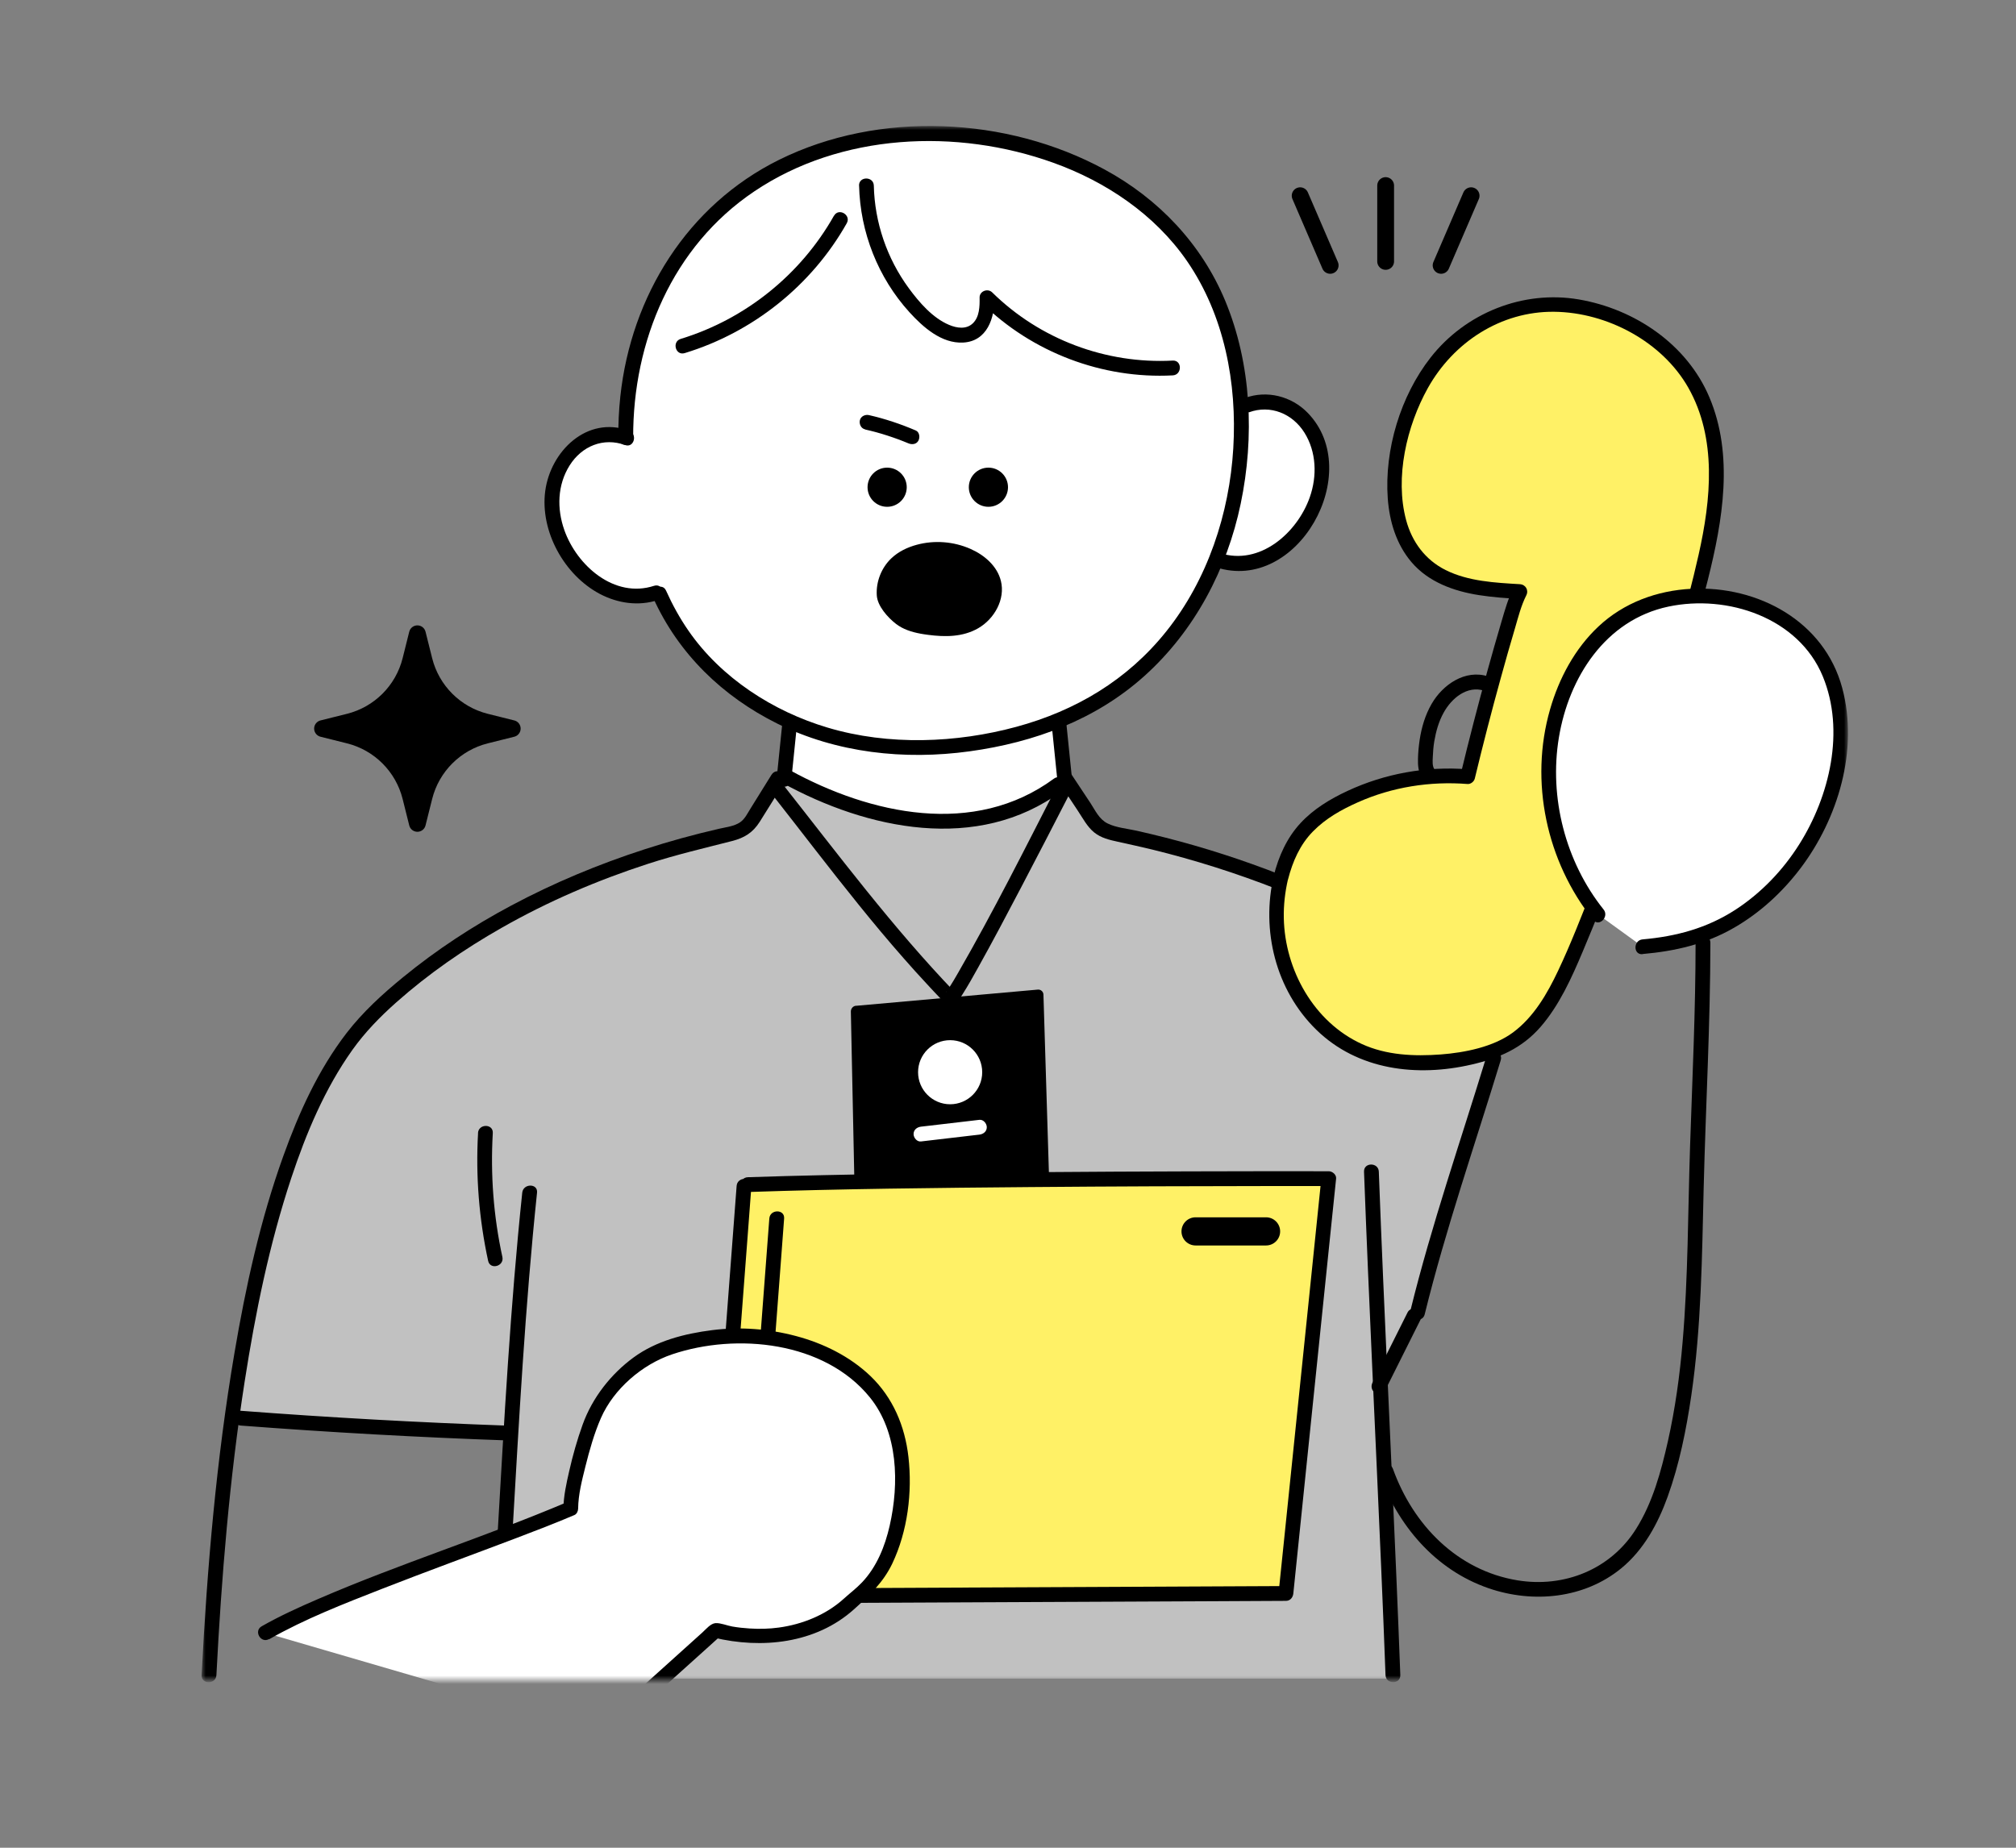 <svg width="240" height="220" viewBox="0 0 240 220" fill="none" xmlns="http://www.w3.org/2000/svg">
    <rect x="0" y="0" width="240" height="220" fill="#808080" stroke="none"/>
    <mask id="mask0_1182_19300" style="mask-type:alpha" maskUnits="userSpaceOnUse" x="0" y="0" width="240" height="220">
        <rect width="240" height="220" fill="#D9D9D9" />
    </mask>
    <g mask="url(#mask0_1182_19300)">
        <mask id="mask1_1182_19300" style="mask-type:alpha" maskUnits="userSpaceOnUse" x="24" y="15" width="196"
            height="185">
            <rect x="24" y="15" width="196" height="185" fill="#C4C4C4" />
        </mask>
        <g mask="url(#mask1_1182_19300)">
            <path
                d="M126.049 85.978C126.284 88.251 126.51 90.524 126.745 92.796L125.898 93.467C121.342 96.888 115.411 98.188 109.732 97.744C104.044 97.299 98.591 95.228 93.599 92.469L93.364 92.444C93.591 90.289 93.8 88.134 94.027 85.978L94.061 85.911C103.926 90.364 115.68 89.769 125.915 85.87C125.94 85.861 125.965 85.853 125.99 85.836L126.049 85.978Z"
                fill="white" />
            <path
                d="M154.64 49.375C152.895 47.849 150.512 47.396 148.457 48.209L147.718 48.243C147.374 42.18 145.739 36.167 142.408 31.111C135.722 20.947 122.995 15.999 110.831 15.907C89.455 15.765 74.371 30.599 74.489 52.033C72.467 51.312 70.168 51.773 68.457 53.258C66.712 54.784 65.655 57.35 65.697 59.916C65.73 61.694 66.267 63.421 67.039 64.939C69.178 69.099 73.532 71.74 77.525 70.725H78.524C81.636 77.728 86.485 81.828 91.745 84.721C102.047 90.407 114.866 90.046 125.915 85.837C132.668 83.254 138.364 78.189 142.106 72C143.155 70.272 144.044 68.461 144.791 66.591L145 66.675C149.136 68.101 153.817 65.417 156.057 61.048C156.838 59.53 157.366 57.803 157.4 56.025C157.45 53.459 156.385 50.901 154.64 49.375Z"
                fill="white" />
            <path
                d="M49.689 75.461L50.478 78.614C51.384 82.228 54.211 85.054 57.827 85.96L60.981 86.748L57.827 87.537C54.211 88.442 51.384 91.268 50.478 94.882L49.689 98.035L48.901 94.882C47.995 91.268 45.168 88.442 41.552 87.537L38.398 86.748L41.552 85.96C45.168 85.054 47.995 82.228 48.901 78.614L49.689 75.461Z"
                fill="black" stroke="black" stroke-width="2" stroke-linecap="round" stroke-linejoin="round" />
            <path
                d="M92.416 92.527L88.222 98.397C88.222 98.397 65.822 100.913 40.403 124.393C40.403 124.393 29.497 147.874 27.953 168.838L60.537 170.515L58.02 199.866H165.403L165.688 191.48L163.725 165.484L168.759 156.26L180.504 114.33L134.53 99.236L131.25 98.397L126.804 92.527C126.804 92.527 126.326 96.72 109.933 97.559C109.933 97.559 98.146 95.882 92.408 92.527H92.416Z"
                fill="#C1C1C1" />
            <path
                d="M75.377 52.116C75.335 40.627 80.05 29.34 89.79 22.791C100.1 15.847 113.892 15.243 125.394 19.378C131.661 21.625 137.483 25.541 141.3 31.067C145.763 37.55 147.282 45.617 146.82 53.374C146.359 61.131 143.767 69.013 138.842 75.177C134.228 80.955 128.07 84.619 120.99 86.54C113.909 88.46 105.813 88.812 98.523 86.632C92.038 84.703 85.855 80.72 81.971 75.11C80.922 73.6 80.042 71.99 79.287 70.313C78.817 69.282 77.298 70.179 77.768 71.202C80.772 77.852 86.032 82.925 92.533 86.154C99.597 89.659 107.668 90.523 115.419 89.458C123.171 88.393 130.47 85.676 136.25 80.477C142.206 75.118 146.074 67.781 147.701 59.982C149.362 52.024 148.993 43.361 145.856 35.806C143.037 29.038 137.911 23.654 131.485 20.174C119.874 13.877 104.664 13.13 92.751 19.026C81.837 24.426 75.134 35.244 73.85 47.193C73.674 48.829 73.599 50.472 73.607 52.116C73.607 53.248 75.369 53.248 75.369 52.116H75.377Z"
                fill="black" />
            <path
                d="M74.882 51.277C69.882 49.457 65.537 53.717 64.908 58.472C64.278 63.227 67.156 68.468 71.409 70.715C73.549 71.839 76.015 72.2 78.33 71.445C79.404 71.093 78.943 69.399 77.861 69.751C73.137 71.286 68.674 67.344 67.181 63.109C66.283 60.56 66.35 57.743 67.81 55.42C69.27 53.097 71.846 52.057 74.413 52.988C75.478 53.374 75.939 51.671 74.882 51.294V51.277Z"
                fill="black" />
            <path
                d="M148.692 49.09C151.242 48.159 153.877 49.249 155.294 51.522C156.712 53.794 156.821 56.662 155.924 59.211C154.43 63.455 149.967 67.388 145.244 65.853C144.162 65.501 143.7 67.203 144.774 67.547C154.472 70.692 162.56 56.201 155.664 49.14C153.742 47.169 150.823 46.431 148.231 47.379C147.174 47.765 147.627 49.467 148.7 49.073L148.692 49.09Z"
                fill="black" />
            <path
                d="M91.854 92.233L89.337 96.284C88.985 96.846 88.674 97.516 88.112 97.902C87.416 98.38 86.418 98.489 85.612 98.674C82.617 99.361 79.656 100.175 76.736 101.122C71.267 102.892 65.931 105.114 60.855 107.823C56.309 110.246 51.98 113.081 47.995 116.343C45.537 118.355 43.196 120.485 41.258 123.001C37.894 127.37 35.579 132.485 33.725 137.651C30.998 145.232 29.253 153.165 27.911 161.098C25.755 173.777 24.664 186.616 24.001 199.446C23.943 200.578 25.704 200.578 25.763 199.446C26.367 187.756 27.324 176.058 29.127 164.486C30.402 156.301 32.063 148.133 34.673 140.267C36.443 134.926 38.674 129.617 41.946 125.014C43.456 122.892 45.243 121.064 47.189 119.336C51.023 115.932 55.26 113.005 59.715 110.473C65.251 107.319 71.141 104.795 77.198 102.833C80.486 101.768 83.825 100.988 87.164 100.133C88.632 99.755 89.622 99.135 90.436 97.86C91.434 96.3 92.391 94.707 93.372 93.131C93.968 92.166 92.45 91.277 91.854 92.242V92.233Z"
                fill="black" />
            <path
                d="M126.056 93.124L128.296 96.504C128.884 97.384 129.42 98.432 130.259 99.112C131.098 99.791 132.105 100.009 133.095 100.227C134.454 100.529 135.805 100.822 137.155 101.149C142.222 102.391 147.197 103.967 152.046 105.871C153.103 106.29 153.556 104.588 152.516 104.177C148.036 102.416 143.447 100.931 138.783 99.741C137.617 99.447 136.451 99.162 135.285 98.902C134.186 98.659 132.885 98.55 131.862 98.047C130.838 97.543 130.385 96.478 129.815 95.615L127.575 92.235C126.954 91.296 125.427 92.177 126.056 93.124Z"
                fill="black" />
            <path
                d="M152.498 104.476C151.306 109.348 152.129 114.698 154.838 118.925C156.139 120.954 157.867 122.698 159.864 124.04C162.674 125.927 166.206 126.623 169.553 126.531C171.348 126.48 172.775 126.396 174.528 126.002C176.189 125.633 178.32 125.097 179.796 124.224C180.107 124.04 180.4 123.847 180.694 123.621C182.892 121.96 184.444 119.654 185.686 117.231C186.508 115.637 187.204 113.985 187.892 112.333C193.572 98.765 198.303 84.794 202.028 70.564C203.622 64.492 205.031 58.169 203.974 51.989C203.479 49.096 202.347 46.303 200.602 43.939C198.857 41.574 196.5 39.872 193.924 38.58C190.845 37.037 187.238 36.031 183.773 36.291C180.996 36.501 178.253 37.356 175.862 38.773C175.283 39.117 174.721 39.503 174.192 39.913C169.377 43.679 167.045 49.389 166.265 55.016C165.619 59.696 166.281 65.113 170.535 67.981C173.437 69.935 177.313 70.228 180.954 70.446L180.451 71.427C178.337 78.388 176.432 85.406 174.729 92.476C169.687 92.04 164.528 93.046 160.023 95.344C158.093 96.325 156.248 97.566 154.905 99.268C153.714 100.778 152.959 102.606 152.498 104.476Z"
                fill="#FFF166" />
            <path
                d="M151.643 104.241C150.116 110.765 151.861 117.876 156.702 122.606C161.635 127.428 168.682 128.258 175.2 126.749C178.438 126.002 181.19 124.811 183.405 122.262C185.62 119.713 187.096 116.442 188.43 113.273C191.433 106.136 194.177 98.891 196.652 91.545C199.126 84.199 201.408 76.626 203.313 69.046C205.083 61.993 206.433 54.194 203.48 47.259C200.804 40.97 194.605 36.794 187.96 35.654C181.316 34.513 174.454 37.264 170.301 42.58C166.727 47.15 164.797 53.54 165.209 59.335C165.41 62.086 166.224 64.803 168.036 66.933C170.058 69.306 173.069 70.388 176.064 70.857C177.683 71.109 179.311 71.226 180.947 71.318L180.183 69.993C179.537 71.26 179.168 72.585 178.766 73.951C178.187 75.922 177.616 77.901 177.071 79.889C175.938 83.989 174.873 88.107 173.875 92.241L174.722 91.595C169.814 91.21 164.865 92.098 160.402 94.178C158.363 95.126 156.366 96.333 154.831 97.994C153.204 99.746 152.23 101.935 151.643 104.233C151.366 105.331 153.061 105.801 153.338 104.702C153.883 102.581 154.756 100.568 156.308 98.992C157.86 97.415 159.697 96.4 161.626 95.537C165.729 93.7 170.251 92.996 174.722 93.348C175.091 93.373 175.485 93.054 175.569 92.702C176.534 88.702 177.558 84.719 178.657 80.752C179.202 78.765 179.764 76.786 180.351 74.815C180.745 73.474 181.073 72.132 181.702 70.882C182.012 70.27 181.626 69.599 180.938 69.557C177.977 69.381 174.798 69.222 172.096 67.872C169.68 66.664 168.094 64.526 167.398 61.935C166.031 56.844 167.465 50.714 169.982 46.203C173.027 40.752 178.665 37.054 185.016 37.121C191.366 37.188 197.893 40.718 200.98 46.144C204.42 52.199 203.69 59.494 202.222 66.019C200.754 72.543 198.69 79.495 196.576 86.111C194.462 92.727 192.088 99.419 189.512 105.952C188.237 109.18 186.979 112.434 185.494 115.57C184.202 118.304 182.6 121.088 180.125 122.925C177.784 124.66 174.37 125.331 171.517 125.549C168.346 125.784 165.058 125.65 162.113 124.3C156.4 121.684 152.96 115.47 152.834 109.323C152.801 107.763 152.977 106.22 153.329 104.702C153.589 103.604 151.886 103.126 151.635 104.233L151.643 104.241Z"
                fill="black" />
            <path
                d="M195.547 112.713C196.537 112.629 197.518 112.537 198.5 112.386C208.508 110.818 216.52 101.988 218.575 92.076C219.632 86.986 219.204 81.3 216.075 77.141C213.189 73.3 208.332 71.262 203.525 70.994C200.085 70.801 196.553 71.447 193.592 73.199C189.624 75.539 186.956 79.673 185.572 84.059C182.929 92.428 184.75 102.08 190.278 108.898"
                fill="white" />
            <path
                d="M195.547 113.592C199.431 113.248 203.064 112.418 206.461 110.447C209.54 108.67 212.191 106.221 214.331 103.403C218.827 97.466 221.285 89.257 219.314 81.919C217.183 73.961 209.289 69.726 201.386 70.103C197.275 70.305 193.315 71.755 190.295 74.59C187.476 77.231 185.589 80.778 184.532 84.46C182.057 93.047 184.104 102.573 189.658 109.525C190.362 110.414 191.604 109.156 190.899 108.284C186.369 102.615 184.398 94.967 185.581 87.814C186.763 80.661 191.126 73.81 198.617 72.225C205.631 70.741 214.104 73.525 216.998 80.527C219.675 87.009 217.812 94.808 214.188 100.544C212.242 103.63 209.649 106.338 206.587 108.326C203.19 110.523 199.54 111.496 195.547 111.848C194.423 111.948 194.414 113.71 195.547 113.609V113.592Z"
                fill="black" />
            <path
                d="M177.172 80.543C174.437 79.654 171.753 81.508 170.427 83.814C169.672 85.122 169.236 86.59 169.009 88.074C168.9 88.82 168.825 89.575 168.808 90.33C168.791 91.084 168.825 91.898 169.269 92.527C169.915 93.441 171.451 92.569 170.788 91.638C170.486 91.21 170.553 90.648 170.57 90.145C170.595 89.516 170.645 88.896 170.746 88.275C170.947 87.093 171.274 85.91 171.862 84.854C172.793 83.151 174.655 81.575 176.702 82.246C177.784 82.598 178.246 80.896 177.172 80.552V80.543Z"
                fill="black" />
            <path
                d="M176.964 125.768C173.893 135.831 170.428 145.802 167.912 156.024C167.643 157.123 169.338 157.593 169.606 156.494C172.123 146.272 175.588 136.301 178.658 126.238C178.994 125.148 177.291 124.687 176.964 125.768Z"
                fill="black" />
            <path
                d="M91.905 94.566C95.353 98.951 98.725 103.396 102.232 107.731C103.977 109.895 105.756 112.025 107.593 114.113C108.482 115.128 109.388 116.134 110.311 117.123C110.848 117.71 111.393 118.289 111.947 118.868C112.341 119.279 112.719 119.84 113.365 119.681C113.952 119.53 114.313 118.817 114.606 118.356C115.252 117.341 115.84 116.285 116.427 115.228C118.197 112.058 119.883 108.855 121.569 105.643C123.541 101.886 125.487 98.113 127.425 94.339C127.937 93.333 126.418 92.444 125.907 93.45C122.056 100.964 118.264 108.545 114.044 115.857C113.717 116.427 113.382 117.006 113.021 117.559C112.912 117.727 112.786 117.895 112.677 118.071C112.803 117.87 112.66 118.13 112.635 118.113C112.635 118.113 112.635 118.037 112.887 117.987L113.742 118.214C106.259 110.423 99.816 101.786 93.138 93.316C92.433 92.427 91.2 93.677 91.897 94.557L91.905 94.566Z"
                fill="black" />
            <path
                d="M93.163 93.232C103.238 98.758 116.376 101.584 126.351 94.23C127.257 93.567 126.376 92.033 125.462 92.712C115.982 99.697 103.616 96.963 94.052 91.714C93.054 91.169 92.165 92.687 93.163 93.232Z"
                fill="black" />
            <path
                d="M101.904 119.756L123.549 117.827C123.901 117.793 124.211 118.07 124.22 118.422L125.008 144.142C125.017 144.46 124.782 144.737 124.455 144.779L102.525 147.236C102.164 147.278 101.854 147.01 101.837 146.649L101.292 120.435C101.292 120.083 101.552 119.781 101.904 119.747V119.756Z"
                fill="black" />
            <path
                d="M89.043 141.046C112.542 140.241 158.188 140.342 158.188 140.342L153.104 189.734L84.891 190.045L88.59 141.197"
                fill="#FFF166" />
            <path
                d="M89.043 141.926C100.226 141.549 111.426 141.432 122.609 141.339C132.491 141.255 142.382 141.222 152.265 141.214C154.236 141.214 156.208 141.214 158.179 141.214L157.298 140.333L155.579 157.046L152.835 183.654L152.206 189.725L153.087 188.845L129.916 188.954L93.271 189.122L84.874 189.164L85.755 190.044L87.005 173.532L89.001 147.226L89.454 141.205C89.538 140.073 87.776 140.081 87.693 141.205L86.443 157.717L84.446 184.023L83.993 190.044C83.959 190.514 84.429 190.925 84.874 190.925L108.045 190.816L144.689 190.648L153.087 190.606C153.599 190.606 153.918 190.203 153.968 189.725L155.688 173.013L158.431 146.404L159.06 140.333C159.11 139.855 158.616 139.453 158.179 139.453C152.575 139.444 146.98 139.453 141.376 139.469C129.933 139.503 118.49 139.578 107.047 139.754C101.04 139.847 95.033 139.964 89.026 140.165C87.894 140.207 87.894 141.968 89.026 141.926H89.043Z"
                fill="black" />
            <path
                d="M90.06 188.544L91.175 173.802L92.945 150.447L93.348 145.08C93.432 143.948 91.67 143.957 91.586 145.08L90.471 159.823L88.701 183.177L88.298 188.544C88.214 189.676 89.976 189.668 90.06 188.544Z"
                fill="black" />
            <path
                d="M31.594 194.414C39.631 189.802 59.421 183.261 67.945 179.63C67.936 177.072 70.05 168.988 71.577 166.926C75.067 162.213 77.693 160.594 83.448 159.479C91.787 157.86 103.398 160.972 106.443 169.802C107.433 172.67 107.559 175.773 107.257 178.791C106.829 183.219 105.285 187.89 101.627 190.423C101.627 190.423 96.074 196.871 85.184 194.146L71.854 206.154"
                fill="white" />
            <path
                d="M32.039 195.178C36.301 192.746 40.949 190.951 45.504 189.165C50.781 187.102 56.108 185.165 61.41 183.152C63.751 182.263 66.091 181.366 68.39 180.385C68.667 180.268 68.826 179.907 68.826 179.622C68.843 177.936 69.287 176.234 69.69 174.615C70.177 172.67 70.73 170.691 71.536 168.846C73.054 165.374 76.452 162.456 80.009 161.257C87.694 158.666 98.155 159.714 103.558 166.381C106.93 170.548 107.056 176.636 105.915 181.651C105.361 184.1 104.38 186.548 102.626 188.402C101.955 189.115 101.15 189.71 100.428 190.372C98.323 192.276 95.504 193.408 92.719 193.785C91.561 193.945 90.386 193.97 89.22 193.894C88.532 193.853 87.853 193.777 87.173 193.66C86.586 193.559 85.789 193.224 85.194 193.257C84.598 193.291 84.044 193.987 83.625 194.364L71.242 205.517C70.395 206.28 71.645 207.521 72.484 206.758L84.153 196.251L85.814 194.75L84.959 194.976C90.689 196.36 97.115 195.689 101.645 191.63C103.465 189.995 105.143 188.435 106.225 186.163C108.054 182.314 108.625 177.676 108.147 173.467C107.727 169.785 106.301 166.397 103.6 163.815C101.15 161.483 98.012 159.94 94.766 159.077C91.519 158.213 88.105 157.953 84.791 158.372C81.477 158.791 78.121 159.655 75.437 161.617C72.752 163.58 70.521 166.397 69.363 169.618C68.709 171.429 68.189 173.282 67.761 175.161C67.433 176.611 67.09 178.121 67.073 179.613L67.509 178.85C57.769 182.985 47.643 186.163 37.92 190.364C35.621 191.354 33.331 192.393 31.15 193.635C30.168 194.196 31.049 195.714 32.039 195.152V195.178Z"
                fill="black" />
            <path
                d="M105.612 60.342C106.901 60.342 107.945 59.298 107.945 58.011C107.945 56.723 106.901 55.68 105.612 55.68C104.324 55.68 103.28 56.723 103.28 58.011C103.28 59.298 104.324 60.342 105.612 60.342Z"
                fill="black" />
            <path
                d="M117.668 60.342C118.956 60.342 120 59.298 120 58.011C120 56.723 118.956 55.68 117.668 55.68C116.38 55.68 115.336 56.723 115.336 58.011C115.336 59.298 116.38 60.342 117.668 60.342Z"
                fill="black" />
            <path
                d="M109.564 75.444C108.524 75.251 107.492 74.924 106.661 74.279C105.697 73.532 104.455 72.166 104.379 70.882C104.279 69.264 104.925 67.612 106.099 66.488C106.938 65.683 108.02 65.163 109.144 64.862C111.25 64.291 113.549 64.476 115.537 65.356C117.198 66.086 118.717 67.402 119.153 69.163C119.698 71.335 118.389 73.692 116.443 74.807C114.614 75.855 112.517 75.855 110.478 75.587C110.176 75.545 109.866 75.503 109.556 75.444H109.564Z"
                fill="black" />
            <path
                d="M102.987 51.136C103.884 51.337 104.782 51.581 105.654 51.866C106.082 52.008 106.51 52.151 106.938 52.31C107.156 52.394 107.374 52.478 107.592 52.562C107.785 52.637 108.003 52.729 108.129 52.78C108.549 52.964 109.094 52.922 109.337 52.461C109.539 52.084 109.471 51.446 109.018 51.253C107.215 50.482 105.361 49.861 103.448 49.425C103.003 49.325 102.475 49.559 102.366 50.038C102.265 50.482 102.5 51.01 102.978 51.119L102.987 51.136Z"
                fill="black" />
            <path
                d="M162.384 139.505C162.971 155.195 163.751 170.868 164.422 186.55C164.607 190.843 164.783 195.145 164.942 199.439C164.984 200.571 166.746 200.571 166.704 199.439C166.117 183.749 165.337 168.076 164.665 152.394C164.481 148.101 164.305 143.799 164.145 139.505C164.103 138.373 162.342 138.373 162.384 139.505Z"
                fill="black" />
            <path
                d="M28.657 169.735C39.227 170.54 49.806 171.135 60.402 171.504C61.534 171.546 61.534 169.785 60.402 169.743C49.806 169.366 39.227 168.779 28.657 167.974C27.524 167.89 27.533 169.651 28.657 169.735Z"
                fill="black" />
            <path
                d="M62.172 142.004C60.754 155.53 60.024 169.107 59.235 182.675C59.168 183.807 60.93 183.807 60.997 182.675C61.786 169.107 62.516 155.53 63.933 142.004C64.051 140.88 62.289 140.888 62.172 142.004Z"
                fill="black" />
            <path
                d="M109.64 135.907L115.73 135.194L116.594 135.094C117.064 135.035 117.475 134.725 117.475 134.213C117.475 133.777 117.073 133.274 116.594 133.333L110.504 134.046L109.64 134.146C109.17 134.205 108.759 134.515 108.759 135.027C108.759 135.463 109.161 135.966 109.64 135.907Z"
                fill="white" />
            <path
                d="M113.112 131.479C115.22 131.479 116.929 129.77 116.929 127.663C116.929 125.556 115.22 123.848 113.112 123.848C111.004 123.848 109.295 125.556 109.295 127.663C109.295 129.77 111.004 131.479 113.112 131.479Z"
                fill="white" />
            <path
                d="M93.146 85.978L92.45 92.796C92.4 93.265 92.886 93.676 93.331 93.676C93.851 93.676 94.161 93.274 94.212 92.796L94.908 85.978C94.958 85.509 94.472 85.098 94.027 85.098C93.507 85.098 93.197 85.5 93.146 85.978Z"
                fill="black" />
            <path
                d="M125.169 85.978L125.865 92.796C125.915 93.265 126.234 93.676 126.746 93.676C127.182 93.676 127.677 93.274 127.627 92.796L126.93 85.978C126.88 85.509 126.561 85.098 126.049 85.098C125.613 85.098 125.118 85.5 125.169 85.978Z"
                fill="black" />
            <path
                d="M150.72 144.938H142.331C141.405 144.938 140.653 145.688 140.653 146.615C140.653 147.541 141.405 148.292 142.331 148.292H150.72C151.647 148.292 152.398 147.541 152.398 146.615C152.398 145.688 151.647 144.938 150.72 144.938Z"
                fill="black" />
            <path d="M154.78 23.303L158.354 31.596" stroke="black" stroke-width="2" stroke-linecap="round"
                stroke-linejoin="round" />
            <path d="M175.133 23.303L171.56 31.596" stroke="black" stroke-width="2" stroke-linecap="round"
                stroke-linejoin="round" />
            <path d="M164.958 22.094V31.125" stroke="black" stroke-width="2" stroke-linecap="round"
                stroke-linejoin="round" />
            <path
                d="M164.137 175.364C166.385 181.611 170.84 186.911 177.224 189.108C182.526 190.928 188.6 190.341 193.012 186.726C195.689 184.529 197.375 181.41 198.533 178.198C199.925 174.332 200.747 170.231 201.343 166.173C202.543 157.963 202.618 149.653 202.82 141.376C203.063 131.665 203.608 121.963 203.617 112.244C203.617 111.112 201.855 111.112 201.855 112.244C201.855 120.319 201.469 128.378 201.2 136.445C200.932 144.512 200.974 152.026 200.311 159.783C199.976 163.758 199.43 167.716 198.558 171.607C197.744 175.204 196.754 178.894 194.766 182.047C191.729 186.877 186.209 189.074 180.638 188.16C173.482 186.978 168.231 181.569 165.831 174.902C165.454 173.846 163.751 174.299 164.137 175.372V175.364Z"
                fill="black" />
            <path
                d="M167.584 156.234L163.91 163.58L163.39 164.62C163.18 165.048 163.272 165.576 163.709 165.828C164.103 166.054 164.698 165.937 164.917 165.509L168.591 158.163L169.111 157.123C169.321 156.696 169.229 156.167 168.792 155.916C168.398 155.689 167.803 155.807 167.584 156.234Z"
                fill="black" />
            <path
                d="M56.912 134.916C56.619 140.023 57.03 145.138 58.112 150.128C58.355 151.235 60.05 150.765 59.807 149.658C58.75 144.811 58.38 139.864 58.666 134.908C58.733 133.776 56.971 133.776 56.904 134.908L56.912 134.916Z"
                fill="black" />
            <path
                d="M102.273 22.103C102.399 27.654 104.53 33.063 108.272 37.181C109.882 38.95 112.089 40.921 114.656 40.787C117.5 40.644 118.431 37.868 118.381 35.445L116.879 36.065C122.861 41.952 131.225 45.139 139.614 44.694C140.738 44.636 140.747 42.875 139.614 42.933C131.669 43.361 123.792 40.401 118.121 34.816C117.584 34.288 116.602 34.665 116.619 35.436C116.636 36.459 116.611 37.726 115.822 38.489C115.033 39.252 113.901 39.068 112.986 38.682C111.015 37.852 109.429 35.998 108.188 34.313C105.587 30.765 104.127 26.489 104.027 22.103C104.001 20.971 102.24 20.971 102.265 22.103H102.273Z"
                fill="black" />
            <path
                d="M99.278 25.691C95.327 32.694 88.733 38.002 81.04 40.35C79.958 40.677 80.419 42.379 81.51 42.044C89.631 39.57 96.636 33.977 100.805 26.58C101.359 25.591 99.841 24.702 99.287 25.691H99.278Z"
                fill="black" />
        </g>
    </g>
</svg>